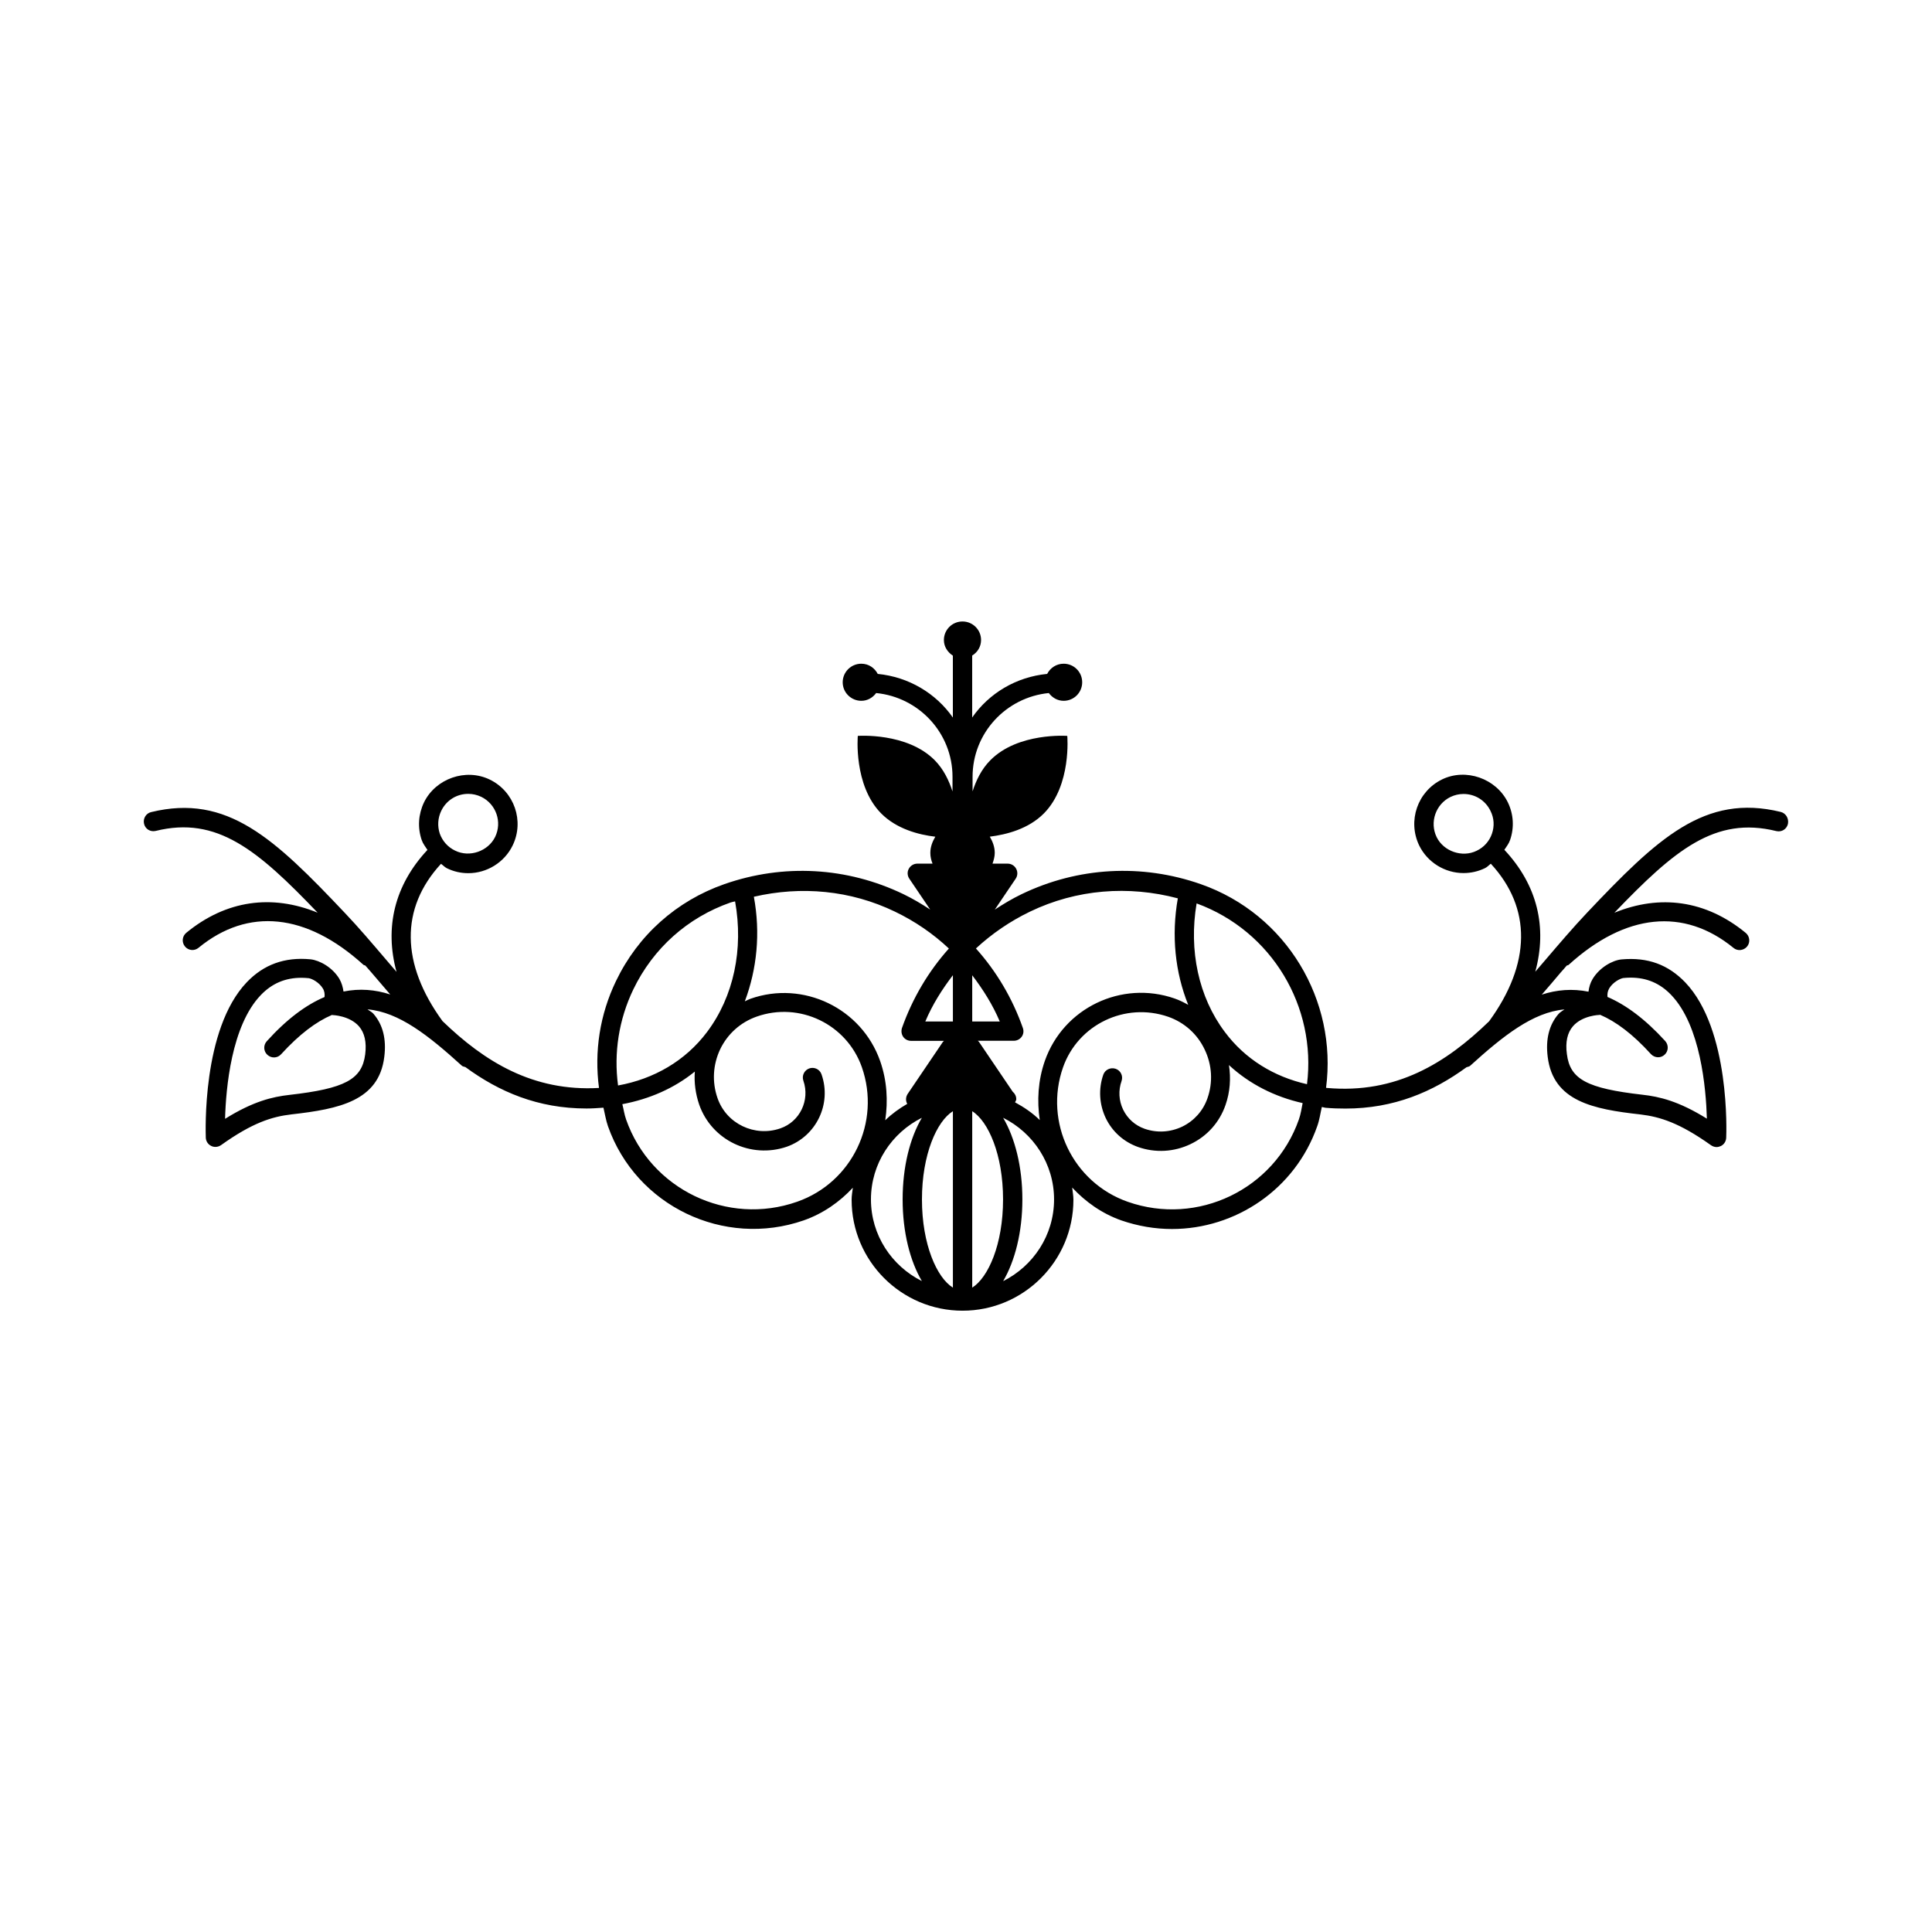 <?xml version="1.0" encoding="utf-8"?>
<!-- Generator: Adobe Illustrator 16.0.4, SVG Export Plug-In . SVG Version: 6.00 Build 0)  -->
<!DOCTYPE svg PUBLIC "-//W3C//DTD SVG 1.1//EN" "http://www.w3.org/Graphics/SVG/1.1/DTD/svg11.dtd">
<svg version="1.1" id="Layer_1" xmlns="http://www.w3.org/2000/svg" xmlns:xlink="http://www.w3.org/1999/xlink" x="0px" y="0px"
	 width="50px" height="50px" viewBox="0 0 50 50" enable-background="new 0 0 50 50" xml:space="preserve">
<g>
	<path d="M46.083,21.012c-1.967-0.479-3.187,0.683-5.015,2.614c-0.357,0.378-0.705,0.786-1.058,1.199
		c-0.093,0.108-0.187,0.216-0.277,0.323c0.313-1.146,0.057-2.24-0.8-3.155c0.055-0.083,0.115-0.158,0.148-0.254
		c0.111-0.321,0.091-0.668-0.059-0.976c-0.302-0.615-1.085-0.892-1.703-0.591c-0.633,0.31-0.897,1.073-0.59,1.71
		c0.213,0.434,0.662,0.713,1.146,0.713c0.194,0,0.382-0.043,0.556-0.127c0.061-0.029,0.101-0.078,0.151-0.115
		c1.062,1.149,1.041,2.591-0.044,4.078c-1.116,1.082-2.406,1.885-4.199,1.725c-0.008,0-0.015-0.004-0.021-0.004
		c0.296-2.254-1.015-4.489-3.239-5.269c-1.532-0.537-3.18-0.445-4.64,0.258c-0.244,0.117-0.474,0.256-0.694,0.4l0.54-0.799
		c0.052-0.076,0.058-0.175,0.014-0.257c-0.043-0.082-0.128-0.134-0.221-0.134h-0.392c0.031-0.088,0.058-0.182,0.058-0.278
		c0-0.156-0.054-0.294-0.128-0.42c0.43-0.054,1.001-0.198,1.402-0.604c0.718-0.729,0.603-2.004,0.603-2.004
		s-1.277-0.096-1.994,0.633c-0.228,0.23-0.366,0.52-0.457,0.803v-0.377c0-1.133,0.868-2.059,1.973-2.168
		c0.089,0.119,0.224,0.201,0.384,0.201c0.268,0,0.48-0.216,0.48-0.479c0-0.269-0.215-0.481-0.48-0.481
		c-0.188,0-0.346,0.108-0.427,0.264c-0.802,0.078-1.503,0.5-1.94,1.128v-1.603c0.137-0.084,0.23-0.229,0.23-0.402
		c0-0.267-0.217-0.48-0.48-0.48c-0.27,0-0.482,0.217-0.482,0.48c0,0.175,0.098,0.317,0.232,0.404v1.602
		c-0.439-0.629-1.144-1.051-1.944-1.129c-0.08-0.154-0.235-0.264-0.425-0.264c-0.266,0-0.482,0.215-0.482,0.481
		s0.219,0.479,0.482,0.479c0.161,0,0.296-0.082,0.384-0.201c1.104,0.108,1.976,1.033,1.976,2.168v0.379
		c-0.092-0.284-0.229-0.571-0.457-0.805c-0.719-0.729-1.994-0.633-1.994-0.633s-0.115,1.275,0.602,2.004
		c0.401,0.406,0.976,0.555,1.404,0.605c-0.074,0.125-0.129,0.263-0.129,0.419c0,0.101,0.022,0.19,0.057,0.278h-0.393
		c-0.093,0-0.178,0.052-0.222,0.134c-0.045,0.082-0.037,0.181,0.015,0.257l0.539,0.797c-0.224-0.146-0.449-0.281-0.692-0.398
		c-1.461-0.703-3.105-0.795-4.639-0.258c-1.236,0.434-2.23,1.32-2.799,2.504c-0.421,0.873-0.566,1.828-0.441,2.769
		c-1.71,0.098-2.965-0.682-4.05-1.73c-1.08-1.483-1.099-2.921-0.039-4.07c0.052,0.035,0.093,0.084,0.15,0.113
		c0.175,0.086,0.36,0.129,0.557,0.129c0.483,0,0.934-0.28,1.146-0.715c0.31-0.635,0.043-1.399-0.59-1.707
		c-0.621-0.302-1.402-0.027-1.703,0.59c-0.147,0.308-0.17,0.652-0.059,0.976c0.033,0.096,0.096,0.171,0.148,0.254
		c-0.854,0.915-1.113,2.011-0.8,3.156c-0.093-0.108-0.188-0.218-0.277-0.324c-0.353-0.413-0.698-0.821-1.058-1.199
		c-1.829-1.934-3.046-3.091-5.015-2.612c-0.134,0.031-0.216,0.168-0.184,0.303c0.031,0.134,0.161,0.217,0.303,0.184
		c1.584-0.391,2.636,0.492,4.189,2.116c-1.183-0.483-2.368-0.326-3.399,0.521c-0.107,0.088-0.123,0.244-0.035,0.353
		s0.246,0.123,0.352,0.035c1.281-1.052,2.794-0.896,4.264,0.437c0.015,0.016,0.035,0.012,0.051,0.021
		c0.051,0.06,0.102,0.113,0.152,0.173c0.164,0.192,0.327,0.385,0.494,0.577c-0.39-0.127-0.79-0.16-1.209-0.076
		c-0.017-0.113-0.047-0.224-0.107-0.328c-0.18-0.299-0.511-0.48-0.747-0.506c-0.67-0.064-1.213,0.137-1.648,0.592
		c-1.171,1.224-1.064,3.912-1.062,4.025c0.004,0.092,0.058,0.174,0.141,0.213c0.034,0.018,0.072,0.025,0.109,0.025
		c0.051,0,0.102-0.016,0.146-0.047c0.812-0.58,1.317-0.736,1.824-0.795c1.229-0.139,2.259-0.348,2.399-1.486
		c0.059-0.461-0.036-0.836-0.28-1.117c-0.046-0.053-0.104-0.074-0.154-0.115c0.816,0.07,1.583,0.68,2.444,1.461
		c0.025,0.021,0.059,0.021,0.089,0.033c0.873,0.641,1.878,1.072,3.135,1.072c0.144,0,0.288-0.01,0.438-0.021
		c0.039,0.16,0.062,0.322,0.117,0.479c0.727,2.066,3.001,3.154,5.065,2.438c0.506-0.178,0.932-0.479,1.273-0.846
		c-0.014,0.104-0.032,0.205-0.032,0.312c0,1.582,1.288,2.871,2.871,2.871c1.582,0,2.869-1.289,2.869-2.871
		c0-0.109-0.021-0.211-0.032-0.316c0.344,0.369,0.767,0.672,1.271,0.85c0.436,0.15,0.875,0.223,1.312,0.223
		c1.642,0,3.184-1.023,3.758-2.658c0.06-0.164,0.081-0.332,0.12-0.5c0.03,0.004,0.059,0.016,0.09,0.02
		c0.179,0.016,0.354,0.021,0.521,0.021c1.256,0,2.26-0.432,3.134-1.07c0.031-0.012,0.062-0.012,0.091-0.035
		c0.861-0.781,1.629-1.389,2.444-1.461c-0.054,0.041-0.108,0.064-0.154,0.117c-0.244,0.279-0.339,0.656-0.28,1.115
		c0.143,1.143,1.17,1.35,2.399,1.486c0.507,0.061,1.012,0.217,1.824,0.795c0.044,0.031,0.095,0.049,0.146,0.049
		c0.037,0,0.075-0.01,0.109-0.025c0.083-0.039,0.137-0.121,0.141-0.215c0.005-0.111,0.109-2.801-1.062-4.024
		c-0.438-0.454-0.962-0.655-1.65-0.592c-0.234,0.024-0.563,0.207-0.745,0.506c-0.062,0.104-0.093,0.215-0.107,0.329
		c-0.418-0.084-0.82-0.051-1.209,0.076c0.166-0.191,0.332-0.384,0.494-0.578c0.053-0.061,0.104-0.113,0.152-0.174
		c0.016-0.008,0.036-0.006,0.051-0.02c1.469-1.334,2.98-1.486,4.264-0.438c0.104,0.089,0.264,0.071,0.352-0.034
		s0.072-0.266-0.035-0.354c-1.031-0.847-2.218-1.004-3.399-0.521c1.556-1.623,2.604-2.504,4.189-2.114
		c0.141,0.034,0.271-0.05,0.303-0.186C46.299,21.18,46.217,21.045,46.083,21.012z M38.611,21.577
		c-0.067,0.195-0.208,0.352-0.396,0.441c-0.371,0.183-0.854,0.016-1.035-0.354c-0.187-0.386-0.023-0.853,0.359-1.039
		c0.106-0.051,0.22-0.077,0.337-0.077c0.3,0,0.567,0.167,0.698,0.438C38.667,21.17,38.68,21.38,38.611,21.577z M11.42,20.983
		c0.131-0.271,0.398-0.438,0.698-0.438c0.117,0,0.229,0.026,0.337,0.077c0.385,0.188,0.546,0.651,0.359,1.038
		c-0.183,0.371-0.661,0.539-1.036,0.354c-0.188-0.09-0.326-0.246-0.396-0.439C11.317,21.38,11.33,21.17,11.42,20.983z M7.488,28.336
		c-0.434,0.049-0.934,0.164-1.663,0.619c0.021-0.791,0.163-2.408,0.923-3.201c0.289-0.302,0.633-0.449,1.051-0.449
		c0.062,0,0.123,0.004,0.188,0.01c0.08,0.01,0.271,0.104,0.369,0.267c0.042,0.068,0.051,0.145,0.043,0.221
		c-0.475,0.201-0.97,0.564-1.494,1.143c-0.095,0.104-0.086,0.262,0.016,0.354c0.104,0.094,0.26,0.088,0.354-0.016
		c0.473-0.518,0.905-0.842,1.317-1.018C8.596,26.268,8.6,26.27,8.607,26.27c0.004,0,0.438,0.012,0.683,0.291
		c0.146,0.168,0.201,0.412,0.161,0.727C9.367,27.936,8.927,28.172,7.488,28.336z M19.51,23.208c1.228-0.284,2.5-0.17,3.651,0.385
		c0.52,0.25,0.989,0.572,1.396,0.955c-0.528,0.59-0.941,1.285-1.214,2.056c-0.024,0.076-0.015,0.162,0.032,0.229
		s0.123,0.104,0.204,0.104h0.851c-0.009,0.014-0.021,0.018-0.028,0.027l-0.91,1.344c-0.052,0.078-0.059,0.176-0.014,0.258
		c0,0.002,0.001,0.002,0.001,0.002c-0.205,0.119-0.399,0.258-0.569,0.424c0.074-0.502,0.047-1.021-0.132-1.533
		c-0.481-1.367-1.989-2.093-3.356-1.611c-0.052,0.018-0.097,0.045-0.146,0.066C19.59,25.079,19.684,24.147,19.51,23.208z
		 M16.391,25.604c0.513-1.062,1.403-1.859,2.517-2.248c0.038-0.014,0.078-0.018,0.116-0.028c0.222,1.233-0.035,2.461-0.725,3.379
		c-0.56,0.746-1.373,1.217-2.304,1.385C15.882,27.248,16.014,26.389,16.391,25.604z M20.632,31.1
		c-1.807,0.637-3.795-0.32-4.429-2.129c-0.046-0.131-0.063-0.264-0.097-0.395c0.699-0.131,1.341-0.41,1.876-0.844
		c-0.021,0.285,0.018,0.576,0.113,0.855c0.324,0.924,1.338,1.408,2.267,1.09c0.763-0.27,1.167-1.107,0.899-1.873
		c-0.046-0.133-0.188-0.197-0.316-0.154c-0.131,0.047-0.199,0.188-0.154,0.318c0.176,0.506-0.091,1.061-0.595,1.234
		c-0.662,0.23-1.396-0.117-1.626-0.781c-0.146-0.418-0.121-0.867,0.069-1.268c0.192-0.398,0.527-0.697,0.945-0.844
		c1.109-0.391,2.329,0.197,2.72,1.307C22.804,29.041,22.052,30.602,20.632,31.1z M23.858,33.154
		c-0.778-0.389-1.318-1.186-1.318-2.113c0-0.926,0.54-1.725,1.318-2.113c-0.308,0.521-0.498,1.266-0.498,2.113
		S23.552,32.635,23.858,33.154z M24.661,33.324c-0.416-0.258-0.801-1.119-0.801-2.283s0.385-2.025,0.801-2.283V33.324z
		 M24.661,26.436h-0.714c0.184-0.438,0.433-0.83,0.714-1.198V26.436z M26.658,23.592c1.206-0.58,2.546-0.681,3.824-0.343
		c-0.17,0.961-0.07,1.915,0.269,2.756c-0.111-0.062-0.228-0.121-0.352-0.164c-1.375-0.478-2.878,0.246-3.358,1.613
		c-0.178,0.51-0.206,1.033-0.132,1.533c-0.188-0.184-0.406-0.332-0.64-0.459c0.012-0.027,0.032-0.051,0.032-0.082
		c0-0.078-0.036-0.146-0.092-0.193l-0.874-1.291c-0.008-0.012-0.021-0.016-0.03-0.027h0.932c0.081,0,0.157-0.039,0.204-0.104
		s0.059-0.148,0.03-0.229c-0.271-0.77-0.685-1.466-1.214-2.056C25.669,24.165,26.139,23.842,26.658,23.592z M25.161,25.24
		c0.28,0.368,0.53,0.762,0.713,1.196h-0.713V25.24z M25.161,33.324v-4.566c0.415,0.26,0.798,1.119,0.798,2.283
		S25.575,33.064,25.161,33.324z M25.961,33.156c0.306-0.521,0.498-1.268,0.498-2.115s-0.192-1.592-0.498-2.113
		c0.778,0.389,1.318,1.188,1.318,2.113C27.279,31.969,26.739,32.766,25.961,33.156z M33.615,28.971
		c-0.634,1.809-2.622,2.766-4.429,2.131c-1.421-0.498-2.172-2.061-1.675-3.479c0.39-1.109,1.609-1.695,2.723-1.309
		c0.416,0.146,0.752,0.445,0.942,0.846c0.192,0.398,0.22,0.85,0.071,1.268c-0.112,0.32-0.344,0.58-0.651,0.729
		c-0.307,0.146-0.652,0.168-0.975,0.055c-0.245-0.086-0.441-0.262-0.554-0.494c-0.113-0.234-0.127-0.498-0.041-0.742
		c0.045-0.131-0.023-0.271-0.153-0.316c-0.13-0.043-0.272,0.021-0.319,0.15c-0.13,0.371-0.105,0.771,0.062,1.125
		c0.171,0.355,0.469,0.619,0.839,0.75c0.447,0.156,0.93,0.129,1.357-0.076c0.427-0.203,0.75-0.564,0.905-1.014
		c0.117-0.336,0.141-0.688,0.088-1.031c0.531,0.492,1.186,0.822,1.907,0.984C33.684,28.686,33.665,28.83,33.615,28.971z
		 M33.825,28.059c-0.856-0.193-1.604-0.65-2.128-1.354c-0.678-0.902-0.935-2.107-0.729-3.325
		C32.925,24.096,34.074,26.062,33.825,28.059z M40.708,26.559c0.243-0.281,0.682-0.293,0.688-0.293c0.005,0,0.009-0.002,0.014-0.004
		c0.412,0.176,0.846,0.5,1.316,1.018c0.097,0.104,0.255,0.109,0.354,0.016c0.102-0.092,0.108-0.25,0.016-0.354
		c-0.524-0.574-1.021-0.938-1.494-1.141c-0.008-0.076,0.003-0.15,0.045-0.223c0.097-0.161,0.287-0.257,0.365-0.267
		c0.064-0.006,0.127-0.01,0.188-0.01c0.418,0,0.762,0.146,1.051,0.449c0.76,0.793,0.9,2.41,0.923,3.201
		c-0.729-0.455-1.229-0.57-1.663-0.619c-1.438-0.164-1.879-0.398-1.96-1.053C40.509,26.971,40.562,26.727,40.708,26.559z"/>
</g>
</svg>
